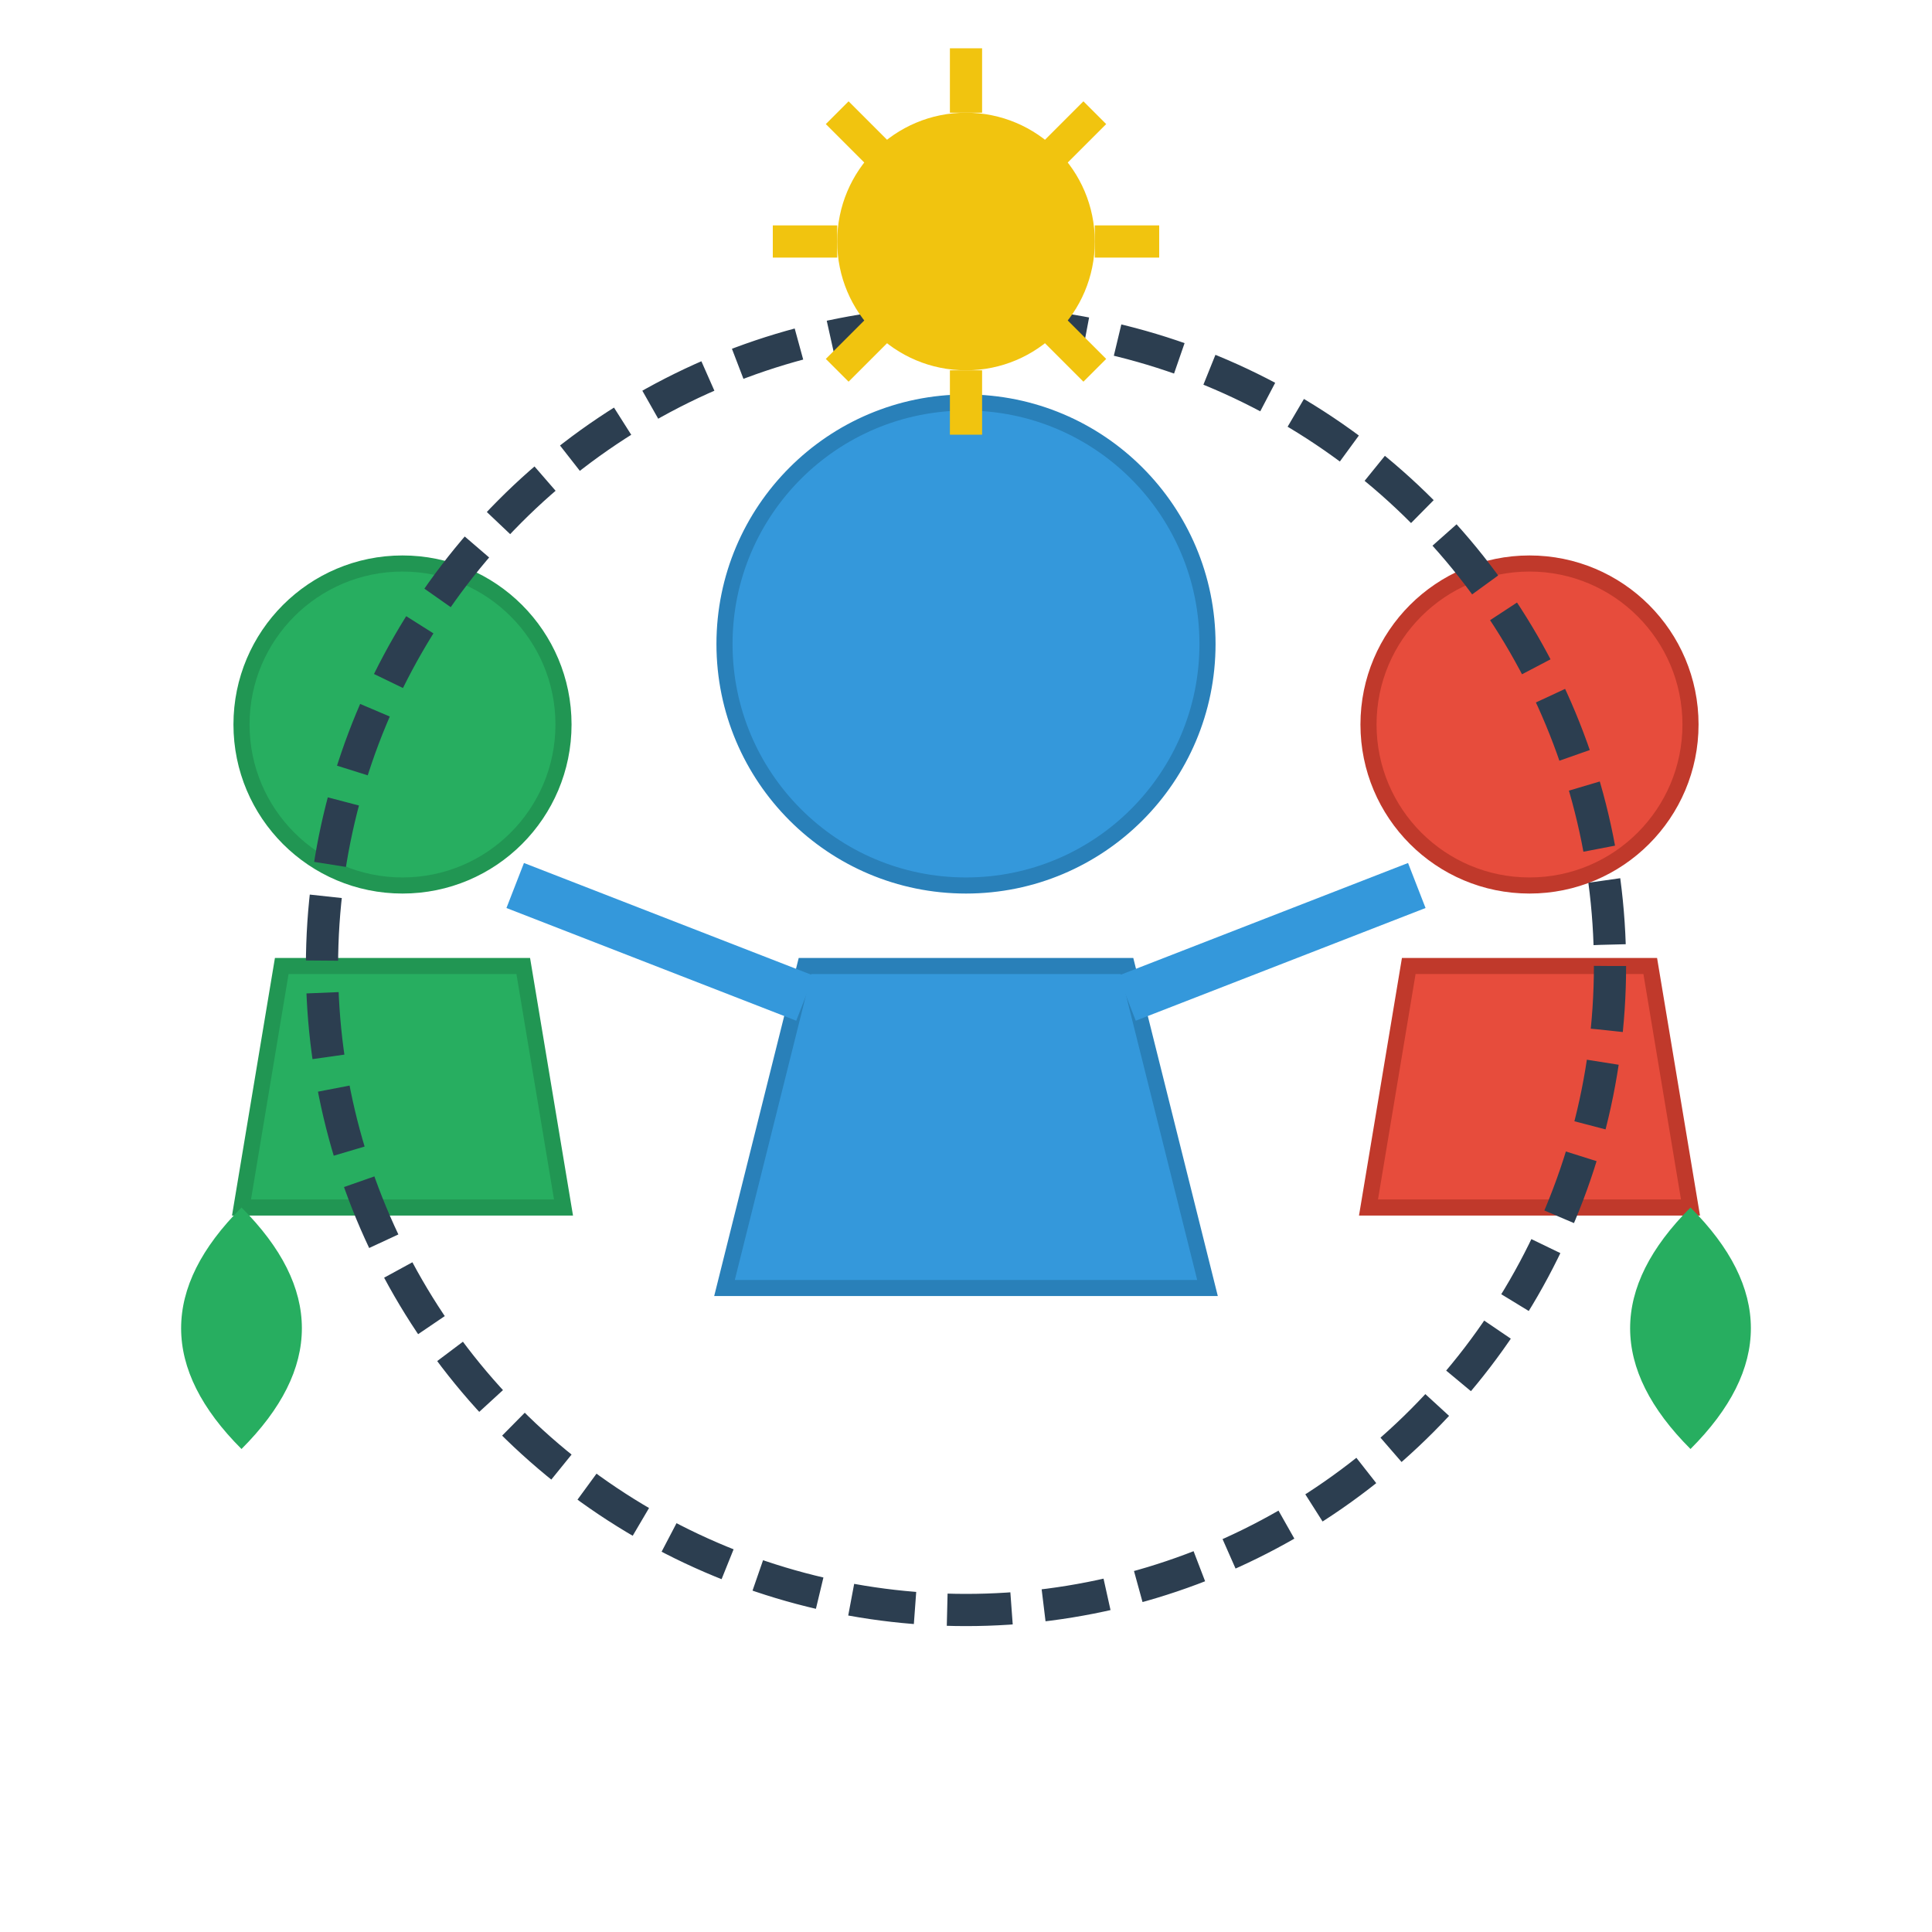 <?xml version="1.0" encoding="UTF-8"?>
<svg width="120" height="120" viewBox="0 0 120 120" fill="none" xmlns="http://www.w3.org/2000/svg">
  <!-- Фигуры людей в команде -->
  
  <!-- Центральная фигура (лидер) -->
  <circle cx="60" cy="40" r="15" fill="#3498db"/>
  <circle cx="60" cy="40" r="15" stroke="#2980b9" stroke-width="1" fill="none"/>
  <path d="M45 80 L75 80 L70 60 L50 60 Z" fill="#3498db"/>
  <path d="M45 80 L75 80 L70 60 L50 60 Z" stroke="#2980b9" stroke-width="1" fill="none"/>
  
  <!-- Левая фигура -->
  <circle cx="25" cy="45" r="10" fill="#27ae60"/>
  <circle cx="25" cy="45" r="10" stroke="#219653" stroke-width="1" fill="none"/>
  <path d="M15 75 L35 75 L32.5 60 L17.5 60 Z" fill="#27ae60"/>
  <path d="M15 75 L35 75 L32.5 60 L17.5 60 Z" stroke="#219653" stroke-width="1" fill="none"/>
  
  <!-- Правая фигура -->
  <circle cx="95" cy="45" r="10" fill="#e74c3c"/>
  <circle cx="95" cy="45" r="10" stroke="#c0392b" stroke-width="1" fill="none"/>
  <path d="M85 75 L105 75 L102.5 60 L87.5 60 Z" fill="#e74c3c"/>
  <path d="M85 75 L105 75 L102.5 60 L87.5 60 Z" stroke="#c0392b" stroke-width="1" fill="none"/>
  
  <!-- Руки центральной фигуры связывают команду -->
  <line x1="50" y1="62" x2="32" y2="55" stroke="#3498db" stroke-width="3"/>
  <line x1="70" y1="62" x2="88" y2="55" stroke="#3498db" stroke-width="3"/>
  
  <!-- Круг объединения команды -->
  <circle cx="60" cy="60" r="40" stroke="#2c3e50" stroke-width="2" stroke-dasharray="4 2" fill="none"/>
  
  <!-- Символические листья для экологического контекста -->
  <path d="M15 90 C10 85, 10 80, 15 75 C20 80, 20 85, 15 90 Z" fill="#27ae60"/>
  <path d="M105 90 C110 85, 110 80, 105 75 C100 80, 100 85, 105 90 Z" fill="#27ae60"/>
  
  <!-- Солнце как символ энергии -->
  <circle cx="60" cy="15" r="8" fill="#f1c40f"/>
  <line x1="60" y1="3" x2="60" y2="7" stroke="#f1c40f" stroke-width="2"/>
  <line x1="60" y1="23" x2="60" y2="27" stroke="#f1c40f" stroke-width="2"/>
  <line x1="48" y1="15" x2="52" y2="15" stroke="#f1c40f" stroke-width="2"/>
  <line x1="68" y1="15" x2="72" y2="15" stroke="#f1c40f" stroke-width="2"/>
  <line x1="52" y1="7" x2="55" y2="10" stroke="#f1c40f" stroke-width="2"/>
  <line x1="65" y1="20" x2="68" y2="23" stroke="#f1c40f" stroke-width="2"/>
  <line x1="52" y1="23" x2="55" y2="20" stroke="#f1c40f" stroke-width="2"/>
  <line x1="65" y1="10" x2="68" y2="7" stroke="#f1c40f" stroke-width="2"/>
</svg>